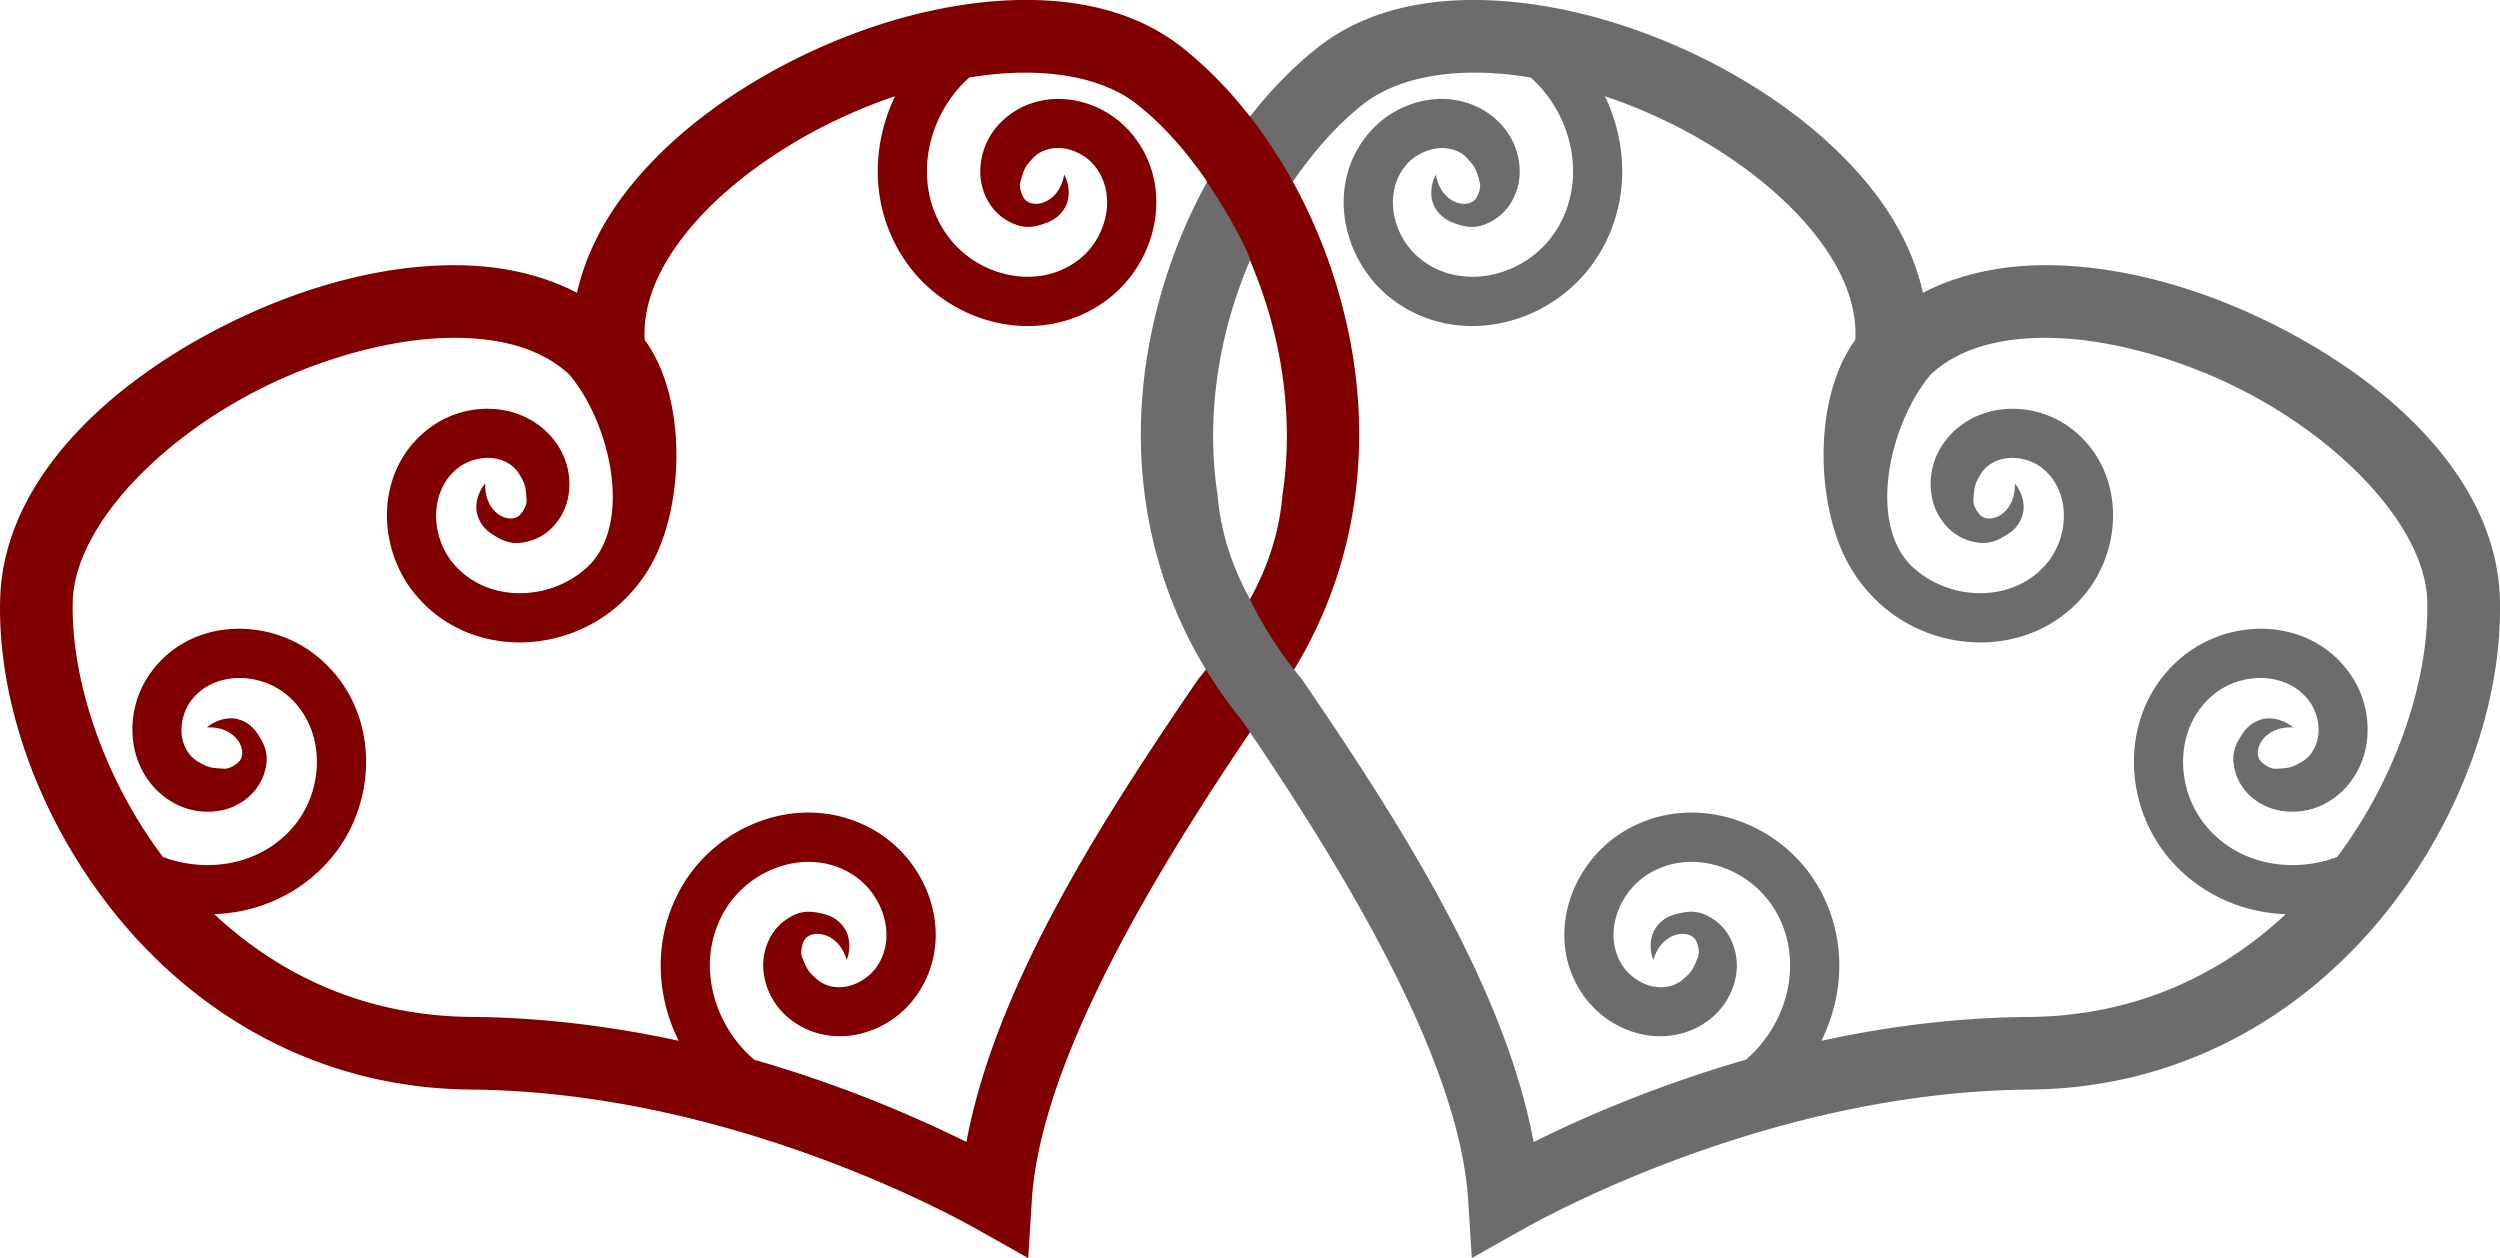 <svg xmlns="http://www.w3.org/2000/svg" viewBox="0 0 194.12 97.692" version="1.0"><g transform="translate(-124.779 -248.035)"><a><path d="M143.754 272.56c-9.842 4.56-18.695 12.402-18.963 21.981-.217 7.868 2.94 17.112 9.099 24.66 6.16 7.547 15.537 13.338 27.441 13.436 19.085.154 35.925 8.941 39.376 10.882l3.911 2.205.28-4.482c.685-10.929 9.772-25.83 17.548-37.234 7.435-9.14 8.994-19.953 7.185-29.452-1.821-9.57-6.873-17.932-13.042-22.821-3.946-3.13-9.174-4.022-14.518-3.611-5.347.411-10.931 2.14-15.998 4.738-5.064 2.6-9.617 6.057-12.77 10.183-1.787 2.337-3.103 4.967-3.717 7.725-2.717-1.413-5.847-2.085-9.056-2.14-5.478-.093-11.354 1.42-16.776 3.93zm2.375 5.12c4.78-2.215 9.965-3.486 14.306-3.41 3.623.06 6.51.972 8.525 2.822 3.27 3.836 5.05 11.832 1.282 15.11-2.974 2.59-7.799 2.607-10.314-.475-1.802-2.21-1.779-5.743.51-7.427.703-.515 1.72-.787 2.581-.694.865.09 1.663.532 2.09 1.256.444.766.494.88.56 2.025.024.516-.452 1.066-.538 1.15-.775.746-2.769-.138-2.67-2.462-.488.55-.855 1.545-.623 2.393s.774 1.304 1.222 1.586c.897.565 1.608.838 2.855.485 1.66-.47 2.696-1.965 2.965-3.33a5.45 5.45 0 00-.652-3.876c-1.084-1.833-2.972-2.822-4.816-3.017a7.512 7.512 0 00-5.229 1.414c-4.225 3.105-4.277 9.136-1.202 12.907 3.986 4.883 11.26 4.86 15.758.943a12.022 12.022 0 002.533-3.073c2.678-4.622 2.873-13.093-.435-17.581-.139-2.597.885-5.255 2.944-7.948 2.47-3.233 6.408-6.309 10.87-8.594a41.077 41.077 0 015.627-2.377c-1.44 3.003-1.78 6.488-.733 9.692a12.221 12.221 0 001.847 3.534c3.592 4.772 10.708 6.32 15.613 2.374 3.786-3.043 4.975-8.955 1.483-12.874a7.524 7.524 0 00-4.825-2.479c-1.843-.198-3.89.382-5.329 1.946a5.413 5.413 0 00-1.438 3.652c-.019 1.39.681 3.07 2.21 3.877 1.146.606 1.904.487 2.895.123.499-.182 1.123-.517 1.524-1.297.4-.782.246-1.83-.117-2.468-.384 2.294-2.515 2.737-3.118 1.845-.069-.102-.42-.736-.29-1.235.3-1.105.375-1.208.967-1.866.569-.62 1.437-.878 2.299-.786s1.8.566 2.383 1.221c1.89 2.124 1.192 5.584-1.025 7.369-3.095 2.488-7.817 1.462-10.194-1.694-2.871-3.813-1.87-9.285 1.616-12.391a29.437 29.437 0 012.463-.3c4.425-.339 8.176.496 10.588 2.406 4.838 3.834 9.43 11.213 11 19.45.671 3.535.822 7.204.262 10.857-.246 3.01-1.191 5.651-2.432 7.933a30.11 30.11 0 01-3.984 6.22l-.084.102-.074.103c-7.069 10.366-15.67 23.513-17.964 35.886a98.918 98.918 0 00-16.483-6.387c-3.288-2.823-4.555-7.718-2.3-11.556 1.992-3.404 6.56-4.96 9.92-2.837 2.41 1.52 3.51 4.882 1.878 7.207-.503.714-1.376 1.294-2.224 1.48-.847.19-1.742.027-2.378-.525-.665-.584-.754-.68-1.179-1.744-.186-.482.094-1.151.148-1.26.5-.953 2.67-.75 3.316 1.485.29-.674.317-1.734-.173-2.465-.487-.732-1.149-.989-1.663-1.115-1.028-.25-1.792-.285-2.859.448-1.426.972-1.929 2.722-1.751 4.099a5.444 5.444 0 001.853 3.468c1.607 1.392 3.708 1.734 5.519 1.33s3.422-1.473 4.503-3.01c3.015-4.29 1.152-10.028-2.962-12.624-5.327-3.365-12.219-1.023-15.235 4.123a12.148 12.148 0 00-1.426 3.726c-.574 2.83-.114 5.744 1.148 8.298-4.968-1.076-10.401-1.806-16.099-1.853-8.27-.065-14.912-3.266-19.958-7.977 2.085-.076 4.146-.644 5.973-1.725a12.065 12.065 0 003.049-2.562c3.873-4.537 3.834-11.824-1.08-15.77-3.79-3.046-9.82-2.937-12.884 1.317a7.532 7.532 0 00-1.365 5.246c.211 1.846 1.215 3.725 3.054 4.794a5.427 5.427 0 003.88.624c1.358-.28 2.84-1.334 3.294-2.999.342-1.252.065-1.962-.506-2.854-.289-.447-.742-.985-1.592-1.212-.849-.223-1.842.15-2.387.643 2.322-.118 3.22 1.872 2.483 2.654-.084.09-.627.572-1.143.55-1.143-.056-1.26-.109-2.03-.545-.727-.423-1.174-1.215-1.272-2.078s.162-1.88.674-2.59c1.66-2.304 5.19-2.363 7.413-.58 3.1 2.492 3.123 7.323.563 10.322-2.506 2.934-6.621 3.623-10.105 2.327-4.757-6.317-7.167-14.034-7.005-19.875.163-5.85 7.023-13.007 15.699-17.026z" fill="maroon"/></a><path d="M299.93 272.56c9.84 4.56 18.69 12.4 18.96 21.98.22 7.87-2.94 17.11-9.1 24.66s-15.54 13.34-27.44 13.44c-19.09.15-35.93 8.94-39.38 10.88l-3.91 2.2-.28-4.48c-.68-10.93-9.77-25.83-17.54-37.23-7.44-9.14-9-19.95-7.19-29.45 1.82-9.57 6.87-17.94 13.04-22.83 3.95-3.12 9.17-4.02 14.52-3.6 5.34.41 10.93 2.14 16 4.73 5.06 2.6 9.61 6.06 12.77 10.19 1.78 2.33 3.1 4.96 3.71 7.72 2.72-1.41 5.85-2.08 9.06-2.14 5.48-.09 11.35 1.42 16.78 3.93zm-2.38 5.12c-4.78-2.21-9.96-3.48-14.31-3.41-3.62.06-6.51.97-8.52 2.82-3.27 3.84-5.05 11.83-1.28 15.11 2.97 2.59 7.8 2.61 10.31-.47 1.8-2.21 1.78-5.75-.51-7.43-.7-.52-1.72-.79-2.58-.69-.86.09-1.66.53-2.09 1.25-.44.77-.5.88-.56 2.03-.03.51.45 1.06.54 1.15.77.74 2.77-.14 2.67-2.46.49.54.85 1.54.62 2.39s-.77 1.3-1.22 1.58c-.9.57-1.61.84-2.86.49-1.66-.47-2.69-1.97-2.96-3.33s-.04-2.71.65-3.88c1.08-1.83 2.97-2.82 4.82-3.01 1.84-.2 3.71.3 5.23 1.41 4.22 3.11 4.27 9.14 1.2 12.91-3.99 4.88-11.26 4.86-15.76.94-1.04-.91-1.88-1.95-2.53-3.07-2.68-4.63-2.88-13.09.43-17.58.14-2.6-.88-5.26-2.94-7.95-2.47-3.23-6.41-6.31-10.87-8.6-1.82-.93-3.72-1.73-5.63-2.37 1.44 3 1.78 6.49.73 9.69-.4 1.23-1.01 2.43-1.84 3.53-3.6 4.78-10.71 6.32-15.62 2.38-3.78-3.05-4.97-8.96-1.48-12.88a7.576 7.576 0 014.83-2.48c1.84-.19 3.89.39 5.32 1.95.92 1 1.43 2.26 1.44 3.65.02 1.39-.68 3.07-2.21 3.88-1.14.61-1.9.49-2.89.12-.5-.18-1.12-.51-1.53-1.29-.4-.79-.24-1.83.12-2.47.39 2.29 2.52 2.73 3.12 1.84.07-.1.42-.73.29-1.23-.3-1.11-.38-1.21-.97-1.87-.57-.62-1.43-.87-2.3-.78-.86.09-1.8.56-2.38 1.22-1.89 2.12-1.19 5.58 1.03 7.36 3.09 2.49 7.81 1.47 10.19-1.69 2.87-3.81 1.87-9.28-1.62-12.39-.83-.13-1.66-.24-2.46-.3-4.42-.34-8.18.5-10.59 2.41-4.83 3.83-9.43 11.21-11 19.45-.67 3.53-.82 7.2-.26 10.86.25 3 1.19 5.64 2.43 7.93 1.02 2.13 2.33 4.21 3.99 6.22l.08.1.08.1c7.06 10.37 15.66 23.51 17.96 35.89 3.66-1.82 9.41-4.36 16.48-6.39 3.29-2.82 4.55-7.72 2.3-11.56-1.99-3.4-6.56-4.96-9.92-2.83-2.41 1.52-3.51 4.88-1.88 7.2.51.72 1.38 1.3 2.23 1.49.84.18 1.74.02 2.38-.53.66-.59.75-.68 1.17-1.74.19-.49-.09-1.16-.14-1.26-.5-.96-2.67-.75-3.32 1.48-.29-.67-.32-1.73.17-2.47.49-.73 1.15-.98 1.67-1.11 1.03-.25 1.79-.28 2.86.45 1.42.97 1.92 2.72 1.75 4.1a5.452 5.452 0 01-1.86 3.47c-1.6 1.39-3.71 1.73-5.52 1.33a7.589 7.589 0 01-4.5-3.01c-3.01-4.29-1.15-10.03 2.96-12.63 5.33-3.36 12.22-1.02 15.24 4.13.7 1.19 1.16 2.45 1.42 3.72.58 2.83.12 5.74-1.14 8.3 4.96-1.08 10.4-1.81 16.1-1.85 8.26-.07 14.91-3.27 19.95-7.98-2.08-.08-4.14-.64-5.97-1.73-1.12-.66-2.15-1.51-3.05-2.56-3.87-4.54-3.83-11.82 1.08-15.77 3.79-3.04 9.82-2.94 12.88 1.32 1.1 1.52 1.58 3.4 1.37 5.25-.21 1.84-1.22 3.72-3.05 4.79-1.18.68-2.52.91-3.88.62-1.36-.28-2.85-1.33-3.3-3-.34-1.25-.06-1.96.51-2.85.29-.45.74-.99 1.59-1.21s1.84.15 2.39.64c-2.32-.12-3.22 1.87-2.49 2.65.09.09.63.57 1.15.56 1.14-.06 1.26-.11 2.03-.55.72-.42 1.17-1.22 1.27-2.08s-.16-1.88-.68-2.59c-1.65-2.3-5.19-2.36-7.41-.58-3.1 2.49-3.12 7.32-.56 10.32 2.5 2.94 6.62 3.63 10.11 2.33 4.75-6.32 7.16-14.03 7-19.87-.16-5.86-7.03-13.01-15.7-17.03z" fill="#6c6c6c"/><path d="M221.8 257.03a38.579 38.579 0 00-3.35 5.06c1.25 1.84 2.53 3.99 3.47 6.19.95-2.21 2-4.28 3.25-6.12-1-1.81-2.17-3.58-3.37-5.13z" fill="maroon"/></g></svg>